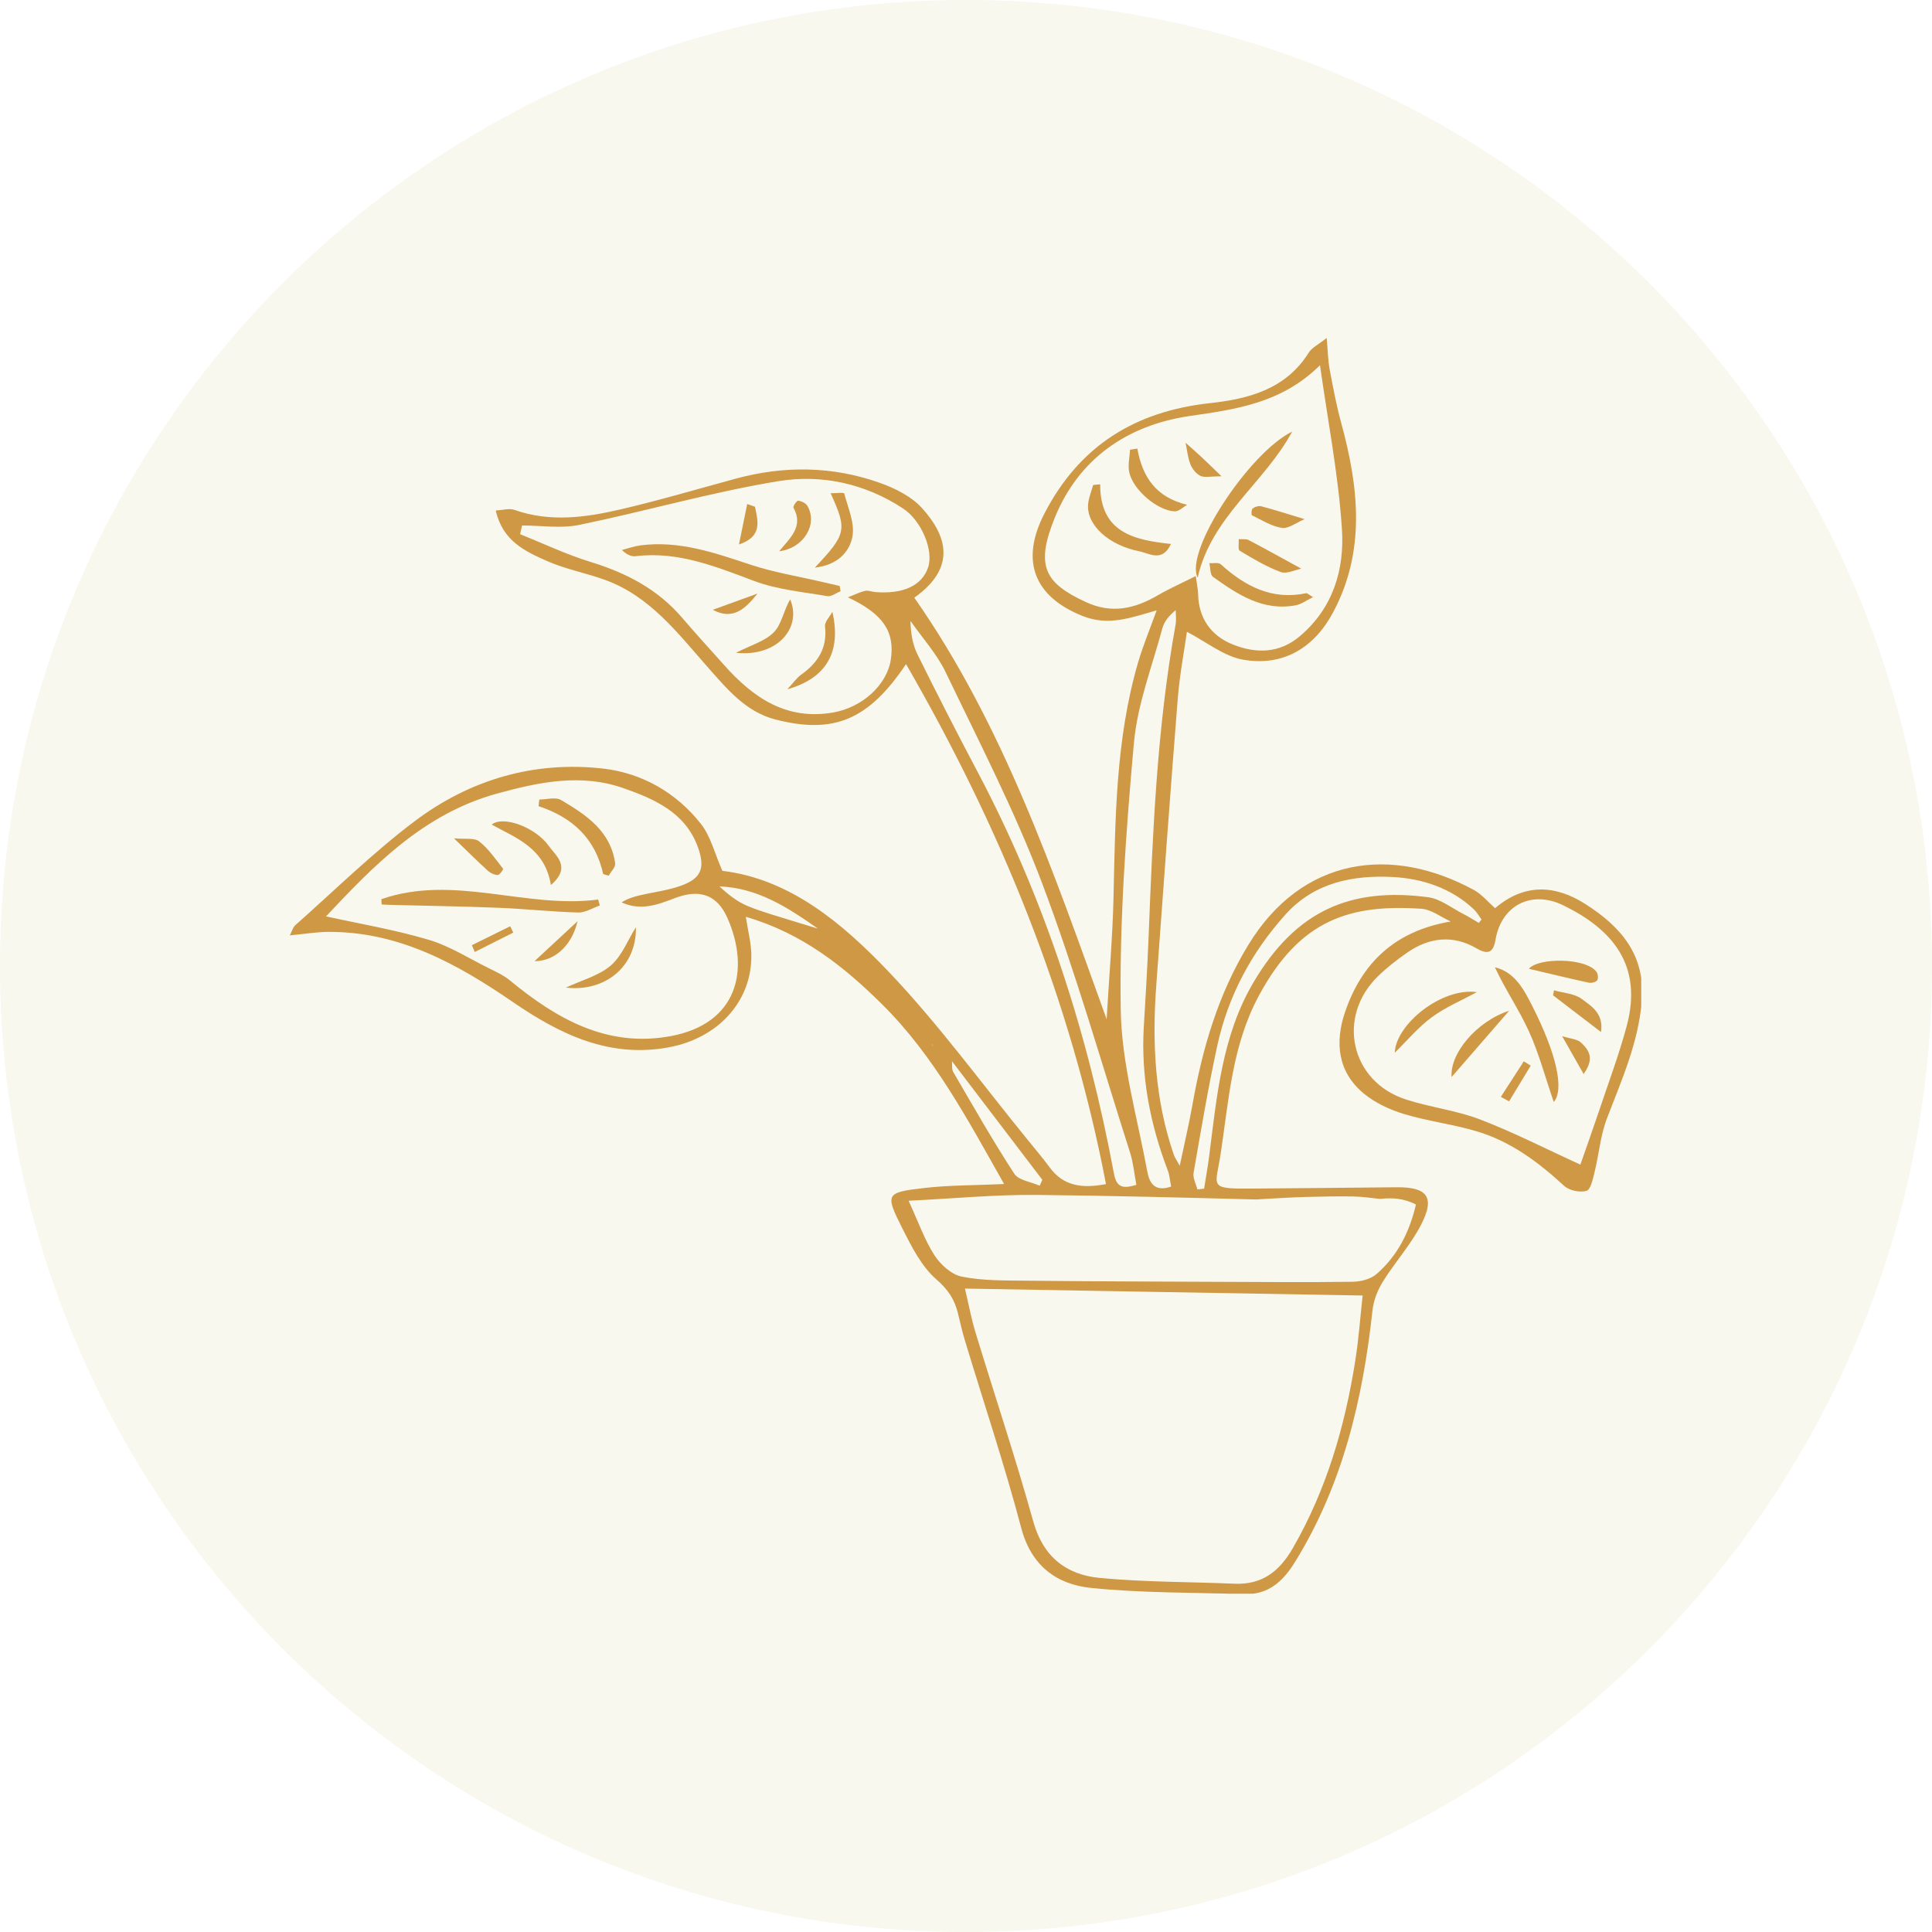 <?xml version="1.0" encoding="UTF-8"?> <svg xmlns="http://www.w3.org/2000/svg" xmlns:xlink="http://www.w3.org/1999/xlink" width="500" zoomAndPan="magnify" viewBox="0 0 375 375" height="500" preserveAspectRatio="xMidYMid meet" version="1.0"><defs><clipPath id="1c5b2900a8"><path d="M 187.5 0 C 83.945 0 0 83.945 0 187.5 C 0 291.055 83.945 375 187.5 375 C 291.055 375 375 291.055 375 187.5 C 375 83.945 291.055 0 187.5 0 Z M 187.5 0 " clip-rule="nonzero"></path></clipPath><clipPath id="47608e8058"><path d="M 56.246 65.594 L 318.562 65.594 L 318.562 309.344 L 56.246 309.344 Z M 56.246 65.594 " clip-rule="nonzero"></path></clipPath></defs><rect x="-37.5" width="450" fill="#ffffff" y="-37.5" height="450" fill-opacity="1"></rect><rect x="-37.5" width="450" fill="#ffffff" y="-37.5" height="450" fill-opacity="1"></rect><g clip-path="url(#1c5b2900a8)"><rect x="-37.5" width="450" fill="#f8f8ee" y="-37.5" height="450" fill-opacity="1"></rect></g><path fill="#cf9844" d="M 74.023 174.531 C 88.055 169.637 102.07 176.434 116.098 174.602 C 116.203 174.984 116.312 175.367 116.426 175.754 C 115.023 176.234 113.613 177.156 112.227 177.117 C 107.105 176.977 101.996 176.41 96.871 176.203 C 89.852 175.922 82.82 175.82 75.793 175.641 C 75.223 175.625 74.656 175.586 74.086 175.559 C 74.066 175.219 74.043 174.875 74.023 174.531 " fill-opacity="1" fill-rule="nonzero"></path><path fill="#cf9844" d="M 117.078 169.656 C 115.562 162.742 111.082 158.633 104.535 156.48 C 104.582 156.051 104.629 155.621 104.676 155.188 C 106.102 155.188 107.844 154.656 108.898 155.281 C 113.758 158.156 118.535 161.297 119.402 167.574 C 119.504 168.305 118.582 169.176 118.137 169.98 C 117.781 169.871 117.43 169.766 117.078 169.656 " fill-opacity="1" fill-rule="nonzero"></path><path fill="#cf9844" d="M 106.93 171.777 C 105.754 164.613 100.262 162.707 95.441 160.055 C 97.621 158.25 103.945 160.531 106.566 164.258 C 107.863 166.098 111.008 168.281 106.93 171.777 " fill-opacity="1" fill-rule="nonzero"></path><path fill="#cf9844" d="M 123.434 179.961 C 123.578 187.695 117.379 192.566 109.84 191.695 C 112.949 190.238 116.234 189.391 118.547 187.41 C 120.711 185.551 121.844 182.492 123.434 179.961 " fill-opacity="1" fill-rule="nonzero"></path><path fill="#cf9844" d="M 88.117 162.719 C 90.266 162.93 92.066 162.574 93.008 163.312 C 94.832 164.75 96.195 166.781 97.66 168.637 C 97.734 168.73 96.973 169.844 96.609 169.84 C 95.957 169.828 95.188 169.461 94.688 169.008 C 92.773 167.273 90.949 165.449 88.117 162.719 " fill-opacity="1" fill-rule="nonzero"></path><path fill="#cf9844" d="M 112.102 178.805 C 110.949 183.73 107.477 186.594 103.758 186.555 C 106.551 183.961 109.328 181.383 112.102 178.805 " fill-opacity="1" fill-rule="nonzero"></path><path fill="#cf9844" d="M 91.586 183.461 C 94.066 182.234 96.547 181.008 99.027 179.785 C 99.227 180.195 99.422 180.605 99.621 181.016 C 97.133 182.27 94.641 183.523 92.152 184.777 C 91.961 184.34 91.773 183.898 91.586 183.461 " fill-opacity="1" fill-rule="nonzero"></path><path fill="#cf9844" d="M 250.812 83.766 C 245.453 93.742 235.094 100.352 232.465 112.125 C 229.859 107.074 242.336 87.965 250.812 83.766 " fill-opacity="1" fill-rule="nonzero"></path><path fill="#cf9844" d="M 213.543 94.008 C 213.516 103.336 220.055 104.824 227.285 105.582 C 225.586 109.223 223.078 107.391 221.211 107.023 C 215.117 105.828 210.93 101.871 211.191 97.977 C 211.277 96.68 211.836 95.414 212.18 94.133 C 212.637 94.09 213.09 94.047 213.543 94.008 " fill-opacity="1" fill-rule="nonzero"></path><path fill="#cf9844" d="M 254.859 115.906 C 253.496 116.57 252.57 117.281 251.547 117.477 C 245.164 118.695 240.238 115.395 235.438 111.965 C 234.867 111.555 234.953 110.223 234.734 109.316 C 235.48 109.367 236.496 109.121 236.934 109.516 C 241.676 113.797 246.887 116.543 253.539 115.141 C 253.719 115.102 253.961 115.371 254.859 115.906 " fill-opacity="1" fill-rule="nonzero"></path><path fill="#cf9844" d="M 220.754 87.066 C 221.746 92.566 224.332 96.52 230.43 97.984 C 229.621 98.434 228.801 99.289 228.016 99.254 C 224.637 99.121 219.859 95.02 219.176 91.617 C 218.898 90.242 219.266 88.738 219.34 87.293 C 219.809 87.219 220.285 87.145 220.754 87.066 " fill-opacity="1" fill-rule="nonzero"></path><path fill="#cf9844" d="M 252.582 110.379 C 251.355 110.613 249.73 111.457 248.582 111.027 C 245.797 109.992 243.191 108.434 240.625 106.895 C 240.25 106.672 240.488 105.426 240.441 104.648 C 241.09 104.699 241.836 104.555 242.363 104.832 C 245.582 106.512 248.75 108.285 252.582 110.379 " fill-opacity="1" fill-rule="nonzero"></path><path fill="#cf9844" d="M 253.227 100.766 C 251.613 101.434 250.113 102.652 248.82 102.461 C 246.801 102.164 244.906 100.945 243.004 100.02 C 242.848 99.945 242.887 98.891 243.141 98.695 C 243.57 98.367 244.309 98.137 244.812 98.27 C 247.355 98.945 249.867 99.75 253.227 100.766 " fill-opacity="1" fill-rule="nonzero"></path><path fill="#cf9844" d="M 237.098 92.449 C 234.977 92.449 233.828 92.75 233 92.363 C 232.168 91.977 231.41 91 231.055 90.109 C 230.539 88.801 230.414 87.336 230.117 85.938 C 231.133 86.848 232.164 87.746 233.164 88.676 C 234.16 89.598 235.121 90.551 237.098 92.449 " fill-opacity="1" fill-rule="nonzero"></path><path fill="#cf9844" d="M 163.152 114.762 C 162.289 115.102 161.359 115.844 160.578 115.711 C 155.828 114.891 150.898 114.453 146.441 112.789 C 138.945 109.984 131.637 106.965 123.391 107.953 C 122.578 108.051 121.715 107.73 120.707 106.754 C 121.902 106.449 123.082 106.016 124.297 105.859 C 131.809 104.871 138.691 107.293 145.664 109.602 C 150.211 111.109 155.004 111.879 159.691 112.977 C 160.785 113.23 161.883 113.484 162.98 113.734 C 163.039 114.078 163.098 114.422 163.152 114.762 " fill-opacity="1" fill-rule="nonzero"></path><path fill="#cf9844" d="M 158.16 110.176 C 164.309 103.637 164.461 102.883 161.223 95.734 C 162.297 95.734 163.805 95.559 163.855 95.762 C 164.582 98.531 165.941 101.508 165.457 104.129 C 164.918 107.066 162.652 109.664 158.16 110.176 " fill-opacity="1" fill-rule="nonzero"></path><path fill="#cf9844" d="M 161.566 118.758 C 163.363 126.621 160.332 131.676 152.816 133.789 C 154.09 132.418 154.672 131.555 155.465 130.988 C 158.711 128.668 160.617 125.816 160.137 121.582 C 160.035 120.707 161.059 119.703 161.566 118.758 " fill-opacity="1" fill-rule="nonzero"></path><path fill="#cf9844" d="M 142.855 126.711 C 145.75 125.215 148.523 124.461 150.234 122.688 C 151.766 121.102 152.121 118.387 153.379 116.355 C 155.688 121.852 150.875 127.551 142.855 126.711 " fill-opacity="1" fill-rule="nonzero"></path><path fill="#cf9844" d="M 151.242 107 C 153.324 104.43 156.055 102.195 154.004 98.527 C 153.875 98.297 154.656 97.152 154.918 97.184 C 155.555 97.262 156.383 97.641 156.695 98.16 C 158.816 101.688 156.039 106.406 151.242 107 " fill-opacity="1" fill-rule="nonzero"></path><path fill="#cf9844" d="M 146.543 98.359 C 147.109 101.176 148.047 104.129 143.43 105.684 C 144.035 102.715 144.531 100.277 145.031 97.836 C 145.535 98.012 146.039 98.184 146.543 98.359 " fill-opacity="1" fill-rule="nonzero"></path><path fill="#cf9844" d="M 147.027 115.211 C 144.691 118.164 142.262 120.465 138.348 118.363 C 141.242 117.312 144.133 116.266 147.027 115.211 " fill-opacity="1" fill-rule="nonzero"></path><g clip-path="url(#47608e8058)"><path fill="#cf9844" d="M 315.723 199.23 C 314.223 204.773 312.199 210.18 310.371 215.633 C 309.148 219.27 307.855 222.883 306.75 226.059 C 300.324 223.121 293.961 219.855 287.324 217.301 C 282.68 215.512 277.578 214.941 272.828 213.387 C 262.121 209.883 259.367 197.359 267.48 189.473 C 269.223 187.781 271.164 186.262 273.164 184.883 C 277.441 181.926 282.027 181.414 286.602 184.078 C 288.93 185.434 289.867 184.793 290.277 182.402 C 291.418 175.734 297.25 172.703 303.426 175.719 C 312.832 180.312 318.98 187.227 315.723 199.23 Z M 277.211 174.152 C 262.02 172.156 251.496 176.816 243.309 190.66 C 237.184 201.02 236.188 212.777 234.703 224.371 C 234.43 226.496 234.047 228.602 233.715 230.719 C 233.281 230.766 232.848 230.816 232.41 230.867 C 232.145 229.793 231.5 228.656 231.672 227.66 C 233.094 219.449 234.484 211.227 236.246 203.086 C 238.344 193.379 242.895 184.844 249.562 177.453 C 255.164 171.246 262.691 169.836 270.32 170.227 C 275.984 170.516 281.656 172.332 286.066 176.496 C 286.66 177.051 287.066 177.805 287.559 178.469 C 287.387 178.691 287.211 178.918 287.039 179.141 C 286.039 178.555 285.059 177.922 284.027 177.398 C 281.773 176.25 279.586 174.465 277.211 174.152 Z M 243.754 232.816 C 247.086 232.633 250.414 232.406 253.75 232.32 C 256.742 232.246 259.758 232.18 262.75 232.238 C 264.469 232.273 266.164 232.527 267.867 232.707 C 270.129 232.457 272.441 232.551 274.836 233.793 C 273.582 239.145 271.246 243.777 267.16 247.312 C 266.023 248.293 264.109 248.77 262.539 248.789 C 253.809 248.91 245.074 248.836 236.344 248.801 C 223.879 248.746 211.418 248.719 198.953 248.578 C 194.844 248.531 190.652 248.594 186.664 247.789 C 184.676 247.387 182.551 245.465 181.383 243.656 C 179.473 240.695 178.289 237.262 176.355 233.062 C 185.043 232.645 193.184 231.852 201.312 231.934 C 215.461 232.082 229.605 232.445 243.754 232.816 Z M 263.055 264.125 C 261.039 276.895 257.477 289.137 250.953 300.461 C 248.301 305.066 244.957 307.629 239.578 307.398 C 230.855 307.023 222.094 307.102 213.414 306.27 C 206.984 305.652 202.477 302.203 200.566 295.348 C 197.125 282.992 193.055 270.812 189.316 258.539 C 188.543 256.008 188.07 253.387 187.293 250.113 C 213.191 250.562 238.438 251.004 264.488 251.457 C 264.027 255.633 263.723 259.91 263.055 264.125 Z M 185.027 208.082 C 184.703 207.52 184.84 206.688 184.777 205.977 C 190.629 213.641 196.473 221.324 202.32 229.004 C 202.148 229.383 201.977 229.762 201.809 230.145 C 200.121 229.395 197.719 229.117 196.875 227.82 C 192.688 221.391 188.895 214.711 185.027 208.082 Z M 180.875 202.859 C 180.93 202.695 180.984 202.531 180.984 202.523 C 180.984 202.531 180.957 202.707 180.934 202.883 C 181.008 202.996 181.082 203.105 181.156 203.215 C 181.062 203.094 180.969 202.977 180.875 202.859 Z M 189.664 149.66 C 185.707 142.191 181.863 134.652 178.109 127.078 C 177.168 125.184 176.766 123.027 176.723 120.516 C 179.031 123.832 181.836 126.906 183.566 130.504 C 190.059 144.035 196.984 157.434 202.277 171.441 C 208.75 188.574 213.766 206.258 219.348 223.727 C 219.965 225.656 220.141 227.73 220.57 229.984 C 218.113 230.695 216.75 230.66 216.219 227.812 C 211.137 200.492 202.715 174.289 189.664 149.66 Z M 172.914 127.98 C 172.199 132.902 167.402 137.301 161.727 138.293 C 152.664 139.875 146.219 135.449 140.59 129.129 C 137.859 126.066 135.082 123.043 132.414 119.922 C 127.66 114.359 121.551 111.191 114.637 109.074 C 109.965 107.645 105.508 105.508 100.953 103.688 C 101.082 103.121 101.207 102.559 101.336 101.996 C 105.035 101.996 108.859 102.617 112.406 101.887 C 125.328 99.23 138.055 95.535 151.047 93.398 C 159.449 92.016 167.922 93.836 175.328 98.727 C 178.855 101.059 181.262 106.84 180.145 110.141 C 178.953 113.668 175.281 115.375 169.832 114.914 C 169.191 114.859 168.52 114.551 167.938 114.68 C 166.945 114.902 166.016 115.379 164.574 115.938 C 171.469 119.191 173.695 122.609 172.914 127.98 Z M 220.086 144.262 C 220.762 136.703 223.633 129.332 225.629 121.906 C 225.977 120.617 226.922 119.484 228.207 118.426 C 228.207 119.355 228.348 120.309 228.188 121.207 C 224.559 141.27 223.742 161.566 222.941 181.871 C 222.711 187.652 222.371 193.434 222.016 199.215 C 221.43 208.891 223.223 218.152 226.66 227.16 C 227.016 228.09 227.078 229.125 227.316 230.309 C 223.895 231.512 223.035 229.266 222.684 227.355 C 220.746 216.879 217.676 206.387 217.531 195.859 C 217.289 178.668 218.547 161.41 220.086 144.262 Z M 210.844 116.895 C 202.73 113.168 200.922 109.852 204.742 100.465 C 209.363 89.105 218.723 82.527 230.906 80.75 C 239.871 79.441 248.723 78.293 256.211 70.891 C 257.695 81.484 259.766 92.039 260.469 102.684 C 260.984 110.473 258.781 117.996 252.324 123.469 C 248.297 126.887 243.734 126.875 239.27 125.086 C 235.047 123.387 232.617 119.984 232.547 115.203 C 232.535 114.461 232.355 113.723 232.098 111.812 C 229.195 113.273 226.902 114.281 224.75 115.539 C 220.297 118.133 215.84 119.191 210.844 116.895 Z M 154.047 178.809 C 151.043 177.855 147.969 177.047 145.066 175.836 C 143.062 175 141.297 173.594 139.645 172.047 C 147.121 172.34 152.988 176.195 158.762 180.25 C 157.195 179.762 155.613 179.305 154.047 178.809 Z M 130.227 201.102 C 117.914 203.41 108.047 197.789 98.949 190.277 C 97.762 189.297 96.293 188.633 94.895 187.938 C 91.016 186.02 87.27 183.613 83.176 182.402 C 76.598 180.449 69.781 179.305 63.277 177.867 C 72.355 168.234 82.062 158.012 96.418 154.047 C 104.59 151.793 112.793 150.082 121.035 152.988 C 127.066 155.109 133.07 157.719 135.488 164.508 C 136.93 168.555 136.07 170.559 132.055 171.961 C 129.543 172.84 126.844 173.164 124.234 173.77 C 123 174.062 121.781 174.434 120.66 175.152 C 124.332 176.84 127.613 175.625 130.938 174.344 C 135.746 172.488 139.195 173.605 141.223 178.242 C 145.609 188.281 143.145 198.68 130.227 201.102 Z M 307.719 175.473 C 301.898 171.758 295.898 171.402 290.199 176.277 C 288.766 175.023 287.594 173.566 286.078 172.742 C 270.133 164.074 252.781 166.234 242.297 183.406 C 236.422 193.027 233.375 203.547 231.438 214.508 C 230.785 218.195 229.918 221.84 228.988 226.273 C 228.301 225.016 227.996 224.605 227.836 224.141 C 224.168 213.484 223.605 202.496 224.422 191.375 C 225.781 172.781 227.121 154.191 228.602 135.609 C 228.969 130.992 229.848 126.414 230.379 122.633 C 234.172 124.594 237.535 127.383 241.277 128.043 C 249.066 129.418 255.102 125.727 258.77 118.832 C 265.117 106.906 263.73 94.543 260.332 82.117 C 259.391 78.68 258.734 75.16 258.078 71.656 C 257.762 69.961 257.742 68.211 257.508 65.594 C 255.852 66.918 254.625 67.484 254.023 68.449 C 249.574 75.57 242.324 77.434 234.852 78.25 C 220.305 79.84 209.504 86.531 202.715 99.691 C 197.988 108.848 200.695 115.816 210.172 119.578 C 215.242 121.59 219.637 119.836 224.508 118.473 C 223.215 122.062 221.887 125.234 220.922 128.516 C 216.52 143.516 216.488 158.973 216.125 174.41 C 215.949 181.871 215.293 189.316 214.797 197.832 C 204.328 168.812 194.695 140.656 177.469 116.012 C 185.789 110.098 183.734 103.906 178.965 98.629 C 176.922 96.363 173.754 94.785 170.801 93.73 C 161.59 90.449 152.172 90.355 142.727 92.93 C 135.293 94.953 127.898 97.137 120.402 98.883 C 113.617 100.457 106.738 101.398 99.859 98.973 C 98.848 98.613 97.566 99.023 96.227 99.086 C 97.547 105.031 102.008 107.059 106.293 108.941 C 109.898 110.527 113.879 111.238 117.594 112.613 C 126.191 115.789 131.531 122.883 137.301 129.418 C 141.055 133.664 144.734 138.164 150.465 139.641 C 161.891 142.59 168.629 139.691 175.859 128.902 C 194.199 160.637 207.793 193.824 214.672 229.832 C 209.949 230.738 206.395 230.184 203.754 226.605 C 202.457 224.855 201.055 223.184 199.676 221.492 C 190.668 210.465 182.258 198.863 172.461 188.582 C 163.457 179.133 153.27 170.594 140.211 169.031 C 138.711 165.629 137.953 162.359 136.082 159.965 C 131.32 153.871 124.621 150.062 117.145 149.191 C 103.758 147.637 91.234 151.309 80.52 159.371 C 72.34 165.531 64.988 172.793 57.297 179.598 C 56.887 179.961 56.734 180.625 56.246 181.559 C 59.078 181.293 61.453 180.883 63.824 180.879 C 77.465 180.836 88.746 187.078 99.555 194.496 C 108.668 200.75 118.219 205.414 129.766 203.293 C 139.523 201.5 146.066 194.184 145.832 185.117 C 145.77 182.922 145.191 180.738 144.762 177.949 C 155.766 181.152 163.879 187.664 171.246 194.969 C 181.242 204.879 187.773 217.211 194.895 229.82 C 189.078 230.086 184.18 230.031 179.355 230.594 C 171.926 231.457 171.777 231.723 175.082 238.305 C 176.895 241.898 178.832 245.801 181.77 248.348 C 184.02 250.297 185.25 252.191 185.914 254.82 C 186.352 256.559 186.723 258.32 187.242 260.035 C 190.922 272.199 194.965 284.266 198.211 296.543 C 200.168 303.973 205.133 307.547 211.836 308.223 C 221.648 309.219 231.574 309.094 241.453 309.422 C 246.113 309.574 248.973 307.031 251.32 303.238 C 260.629 288.223 264.52 271.594 266.406 254.305 C 266.613 252.41 267.383 250.422 268.398 248.793 C 270.746 245.008 273.82 241.629 275.844 237.695 C 278.578 232.375 277.062 230.391 271.109 230.445 C 261.719 230.531 252.328 230.637 242.938 230.703 C 234.379 230.766 235.961 230.398 236.941 223.879 C 238.508 213.488 239.152 202.949 244.305 193.336 C 252.281 178.465 262.043 175.465 275.891 176.391 C 277.836 176.523 279.691 178.004 281.586 178.859 C 270.809 180.695 264.355 186.82 261.074 196.438 C 259.074 202.309 259.621 208.055 264.727 212.266 C 266.934 214.082 269.762 215.395 272.52 216.23 C 277.176 217.637 282.082 218.219 286.738 219.621 C 293.266 221.586 298.613 225.578 303.598 230.172 C 304.582 231.082 306.656 231.516 307.934 231.145 C 308.75 230.902 309.18 228.828 309.504 227.508 C 310.355 224.051 310.641 220.402 311.895 217.113 C 314.734 209.672 317.996 202.469 318.668 194.316 C 319.418 185.273 314.516 179.805 307.719 175.473 " fill-opacity="1" fill-rule="nonzero"></path></g><path fill="#cf9844" d="M 162.215 182.402 C 162.227 182.406 162.242 182.406 162.254 182.41 C 162.258 182.449 162.258 182.488 162.262 182.527 C 162.254 182.488 162.25 182.449 162.246 182.41 C 162.238 182.406 162.227 182.406 162.215 182.402 " fill-opacity="1" fill-rule="nonzero"></path><path fill="#cf9844" d="M 162.449 184.227 C 162.449 184.195 162.445 184.16 162.441 184.129 C 162.5 184.113 162.562 184.094 162.625 184.078 C 162.566 184.129 162.508 184.176 162.449 184.227 " fill-opacity="1" fill-rule="nonzero"></path><path fill="#cf9844" d="M 181.98 204.262 C 181.957 204.23 181.934 204.203 181.914 204.176 C 181.969 204.145 182.023 204.117 182.078 204.09 C 182.047 204.145 182.016 204.203 181.98 204.262 " fill-opacity="1" fill-rule="nonzero"></path><path fill="#cf9844" d="M 184.699 205.871 C 184.719 205.895 184.734 205.914 184.75 205.938 L 184.496 206.043 L 184.699 205.871 " fill-opacity="1" fill-rule="nonzero"></path><path fill="#cf9844" d="M 301.586 213.902 C 299.898 209.004 298.691 204.41 296.75 200.156 C 294.836 195.953 292.176 192.09 290.16 187.75 C 294.062 188.695 295.816 192.125 297.418 195.277 C 302.098 204.504 303.668 211.438 301.586 213.902 " fill-opacity="1" fill-rule="nonzero"></path><path fill="#cf9844" d="M 270.723 204.336 C 270.918 198.809 279.867 191.613 286.652 192.574 C 283.715 194.176 280.562 195.484 277.898 197.453 C 275.258 199.398 273.102 202.008 270.723 204.336 " fill-opacity="1" fill-rule="nonzero"></path><path fill="#cf9844" d="M 296.754 188.039 C 298.672 185.805 307.898 185.898 309.883 188.645 C 310.176 189.047 310.262 189.957 310.004 190.293 C 309.727 190.66 308.883 190.848 308.367 190.734 C 304.48 189.887 300.617 188.945 296.754 188.039 " fill-opacity="1" fill-rule="nonzero"></path><path fill="#cf9844" d="M 281.758 209.047 C 281.371 204.594 286.492 198.281 292.93 196.18 C 288.949 200.77 285.375 204.883 281.758 209.047 " fill-opacity="1" fill-rule="nonzero"></path><path fill="#cf9844" d="M 301.633 192.219 C 303.453 192.742 305.605 192.832 307.016 193.898 C 308.805 195.25 311.305 196.641 310.754 200.316 C 307.375 197.73 304.414 195.461 301.449 193.191 C 301.508 192.867 301.57 192.543 301.633 192.219 " fill-opacity="1" fill-rule="nonzero"></path><path fill="#cf9844" d="M 307.383 208.473 C 306.184 206.355 305.012 204.289 303.211 201.113 C 304.875 201.641 306.094 201.684 306.797 202.305 C 309.027 204.281 309.121 205.953 307.383 208.473 " fill-opacity="1" fill-rule="nonzero"></path><path fill="#cf9844" d="M 291.309 212.902 C 292.793 210.602 294.285 208.301 295.773 206 C 296.219 206.281 296.664 206.562 297.109 206.84 C 295.707 209.152 294.309 211.465 292.91 213.777 C 292.375 213.488 291.844 213.195 291.309 212.902 " fill-opacity="1" fill-rule="nonzero"></path></svg> 